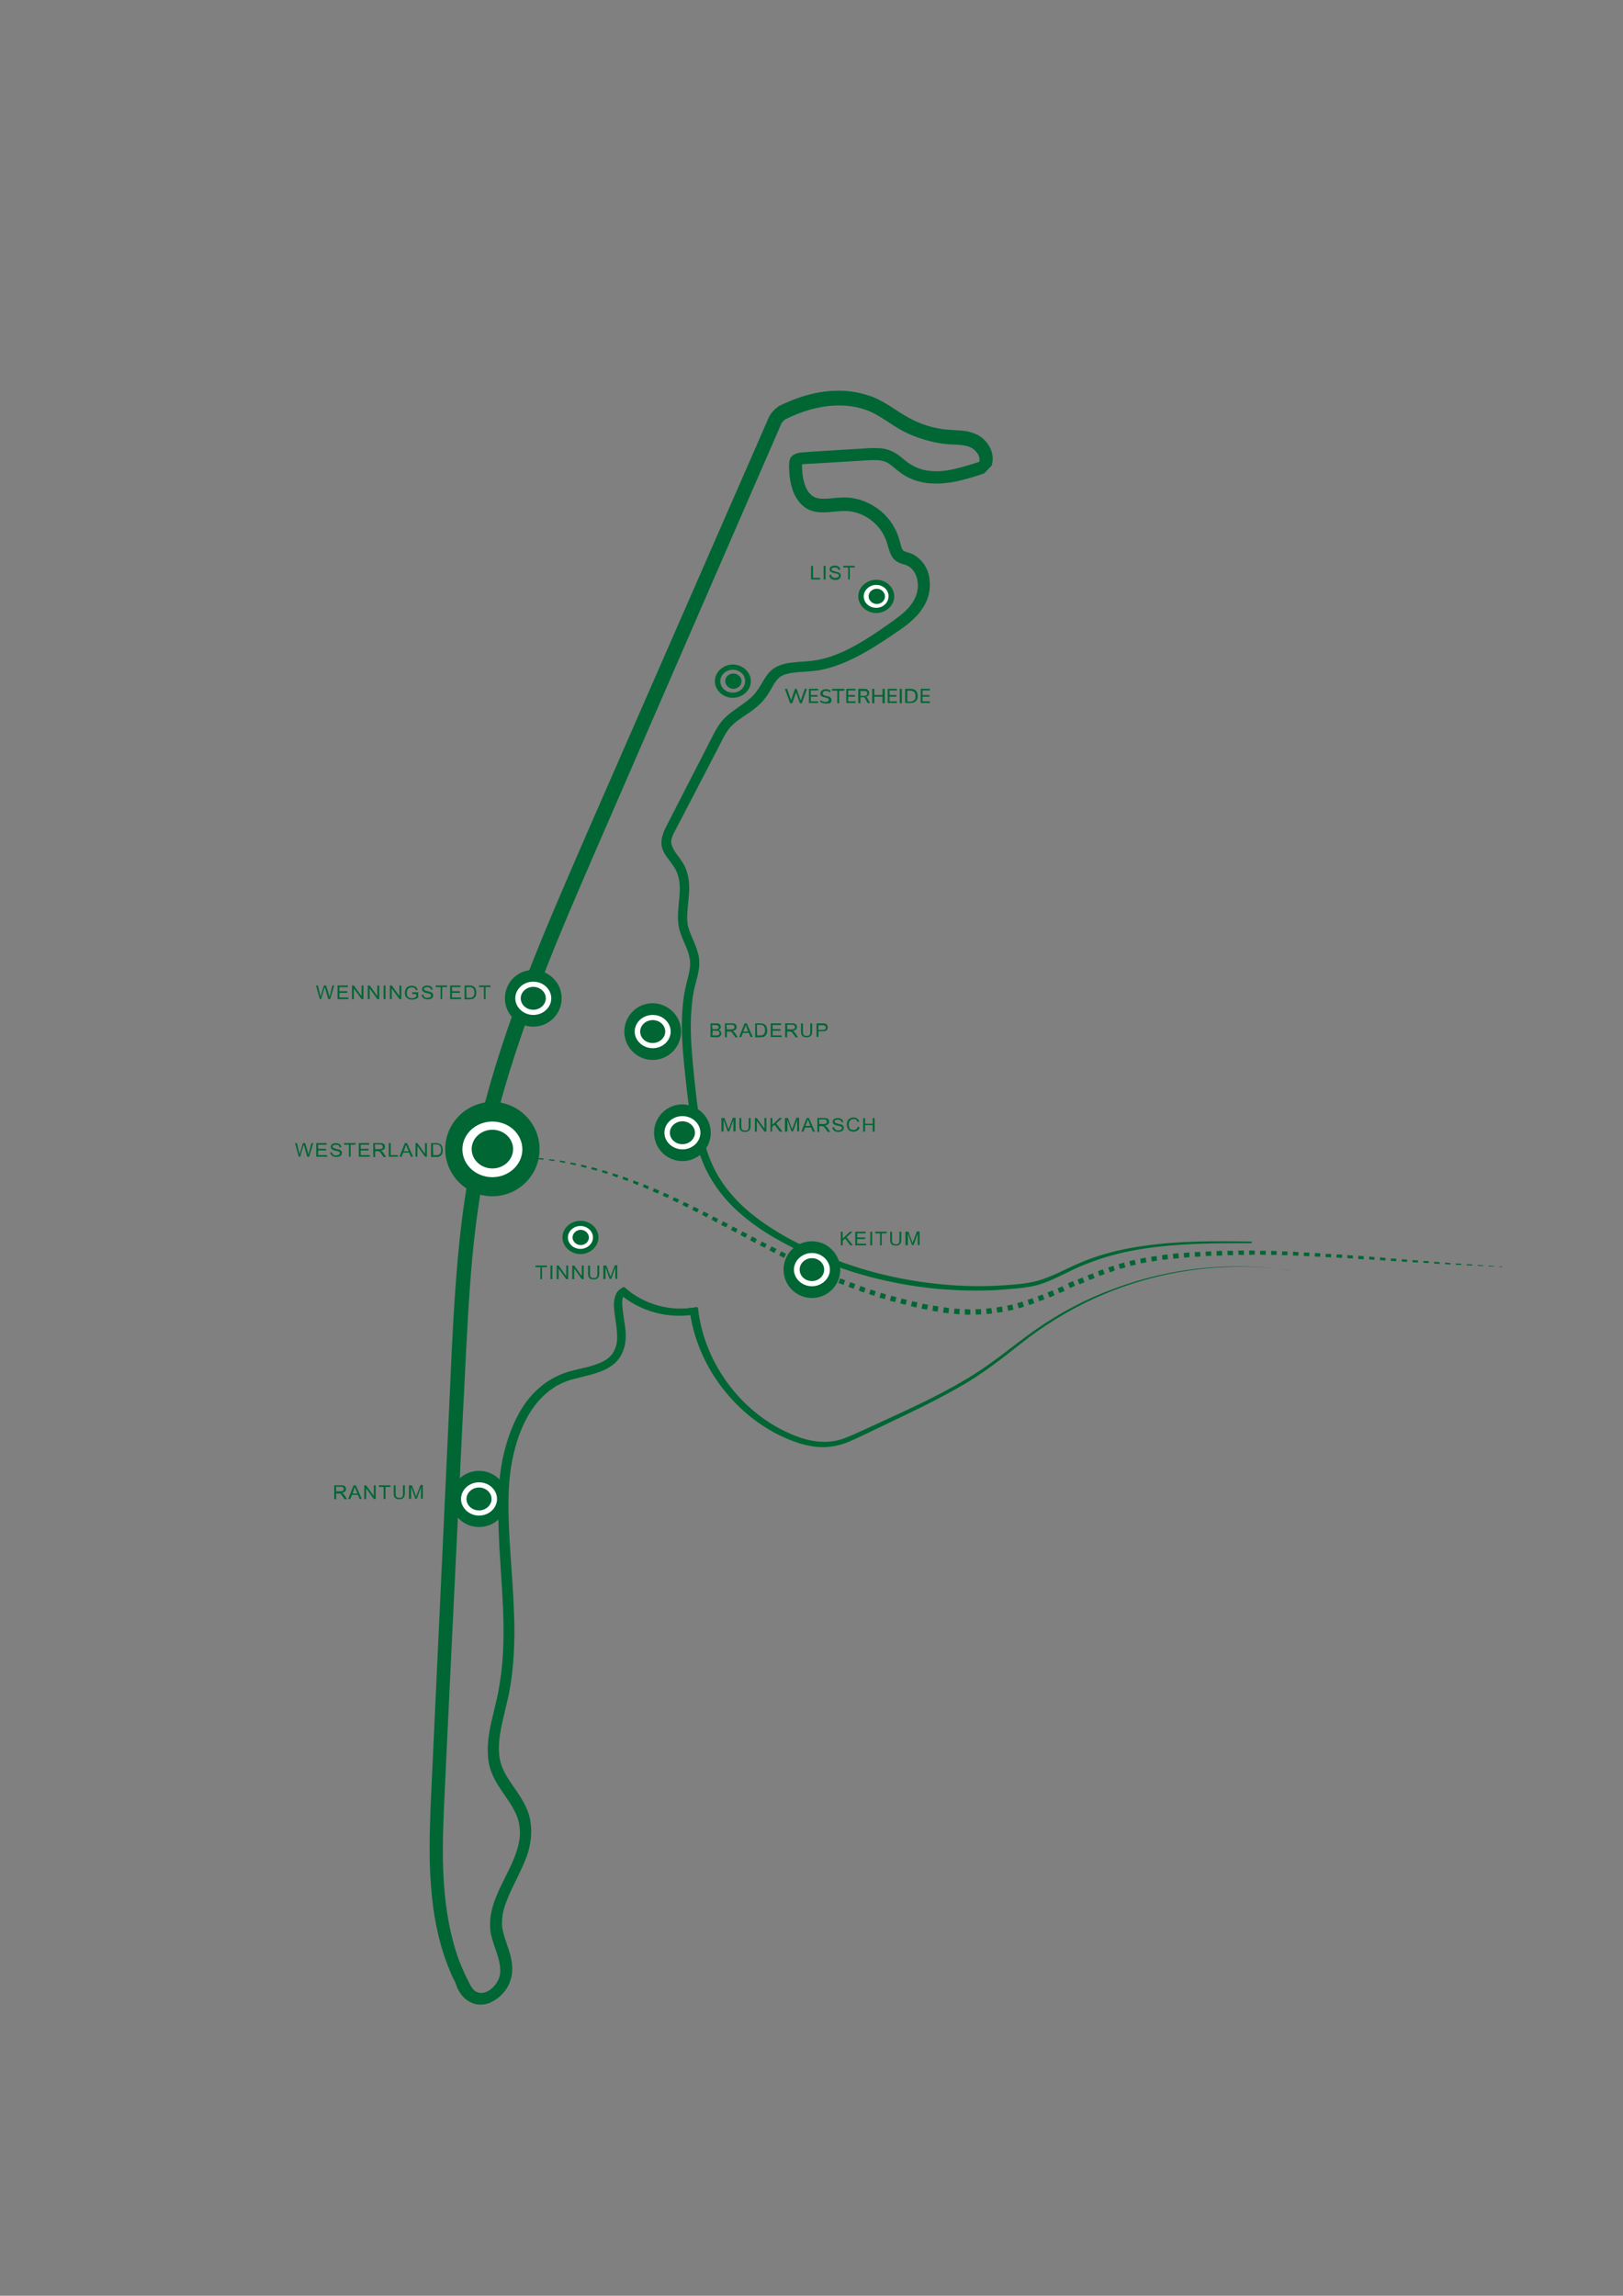 <svg xmlns="http://www.w3.org/2000/svg" xmlns:xlink="http://www.w3.org/1999/xlink" id="Ebene_1" x="0px" y="0px" viewBox="0 0 595.3 841.9" style="enable-background:new 0 0 595.3 841.9;" xml:space="preserve"><rect x="0" y="0" width="595.3" height="841.9" fill="#808080" stroke="none"/><style type="text/css">	.st0{fill:#006633;}	.st1{fill:#FFFFFF;}</style><path class="st0" d="M109.6,424.2l-1.4-5h0.7l0.8,3.3c0.1,0.3,0.2,0.7,0.2,1c0.1-0.5,0.2-0.8,0.2-0.9l1-3.4h0.8l0.8,2.5 c0.2,0.6,0.3,1.2,0.4,1.8c0.1-0.3,0.2-0.7,0.3-1.1l0.8-3.2h0.7l-1.5,5h-0.7l-1.1-3.8c-0.1-0.3-0.2-0.5-0.2-0.6 c-0.1,0.2-0.1,0.4-0.2,0.6l-1.1,3.8L109.6,424.2L109.6,424.2z"></path><path class="st0" d="M116,424.2v-5h3.8v0.6h-3.1v1.5h2.9v0.6h-2.9v1.7h3.3v0.6L116,424.2L116,424.2z"></path><path class="st0" d="M121.1,422.6h0.7c0,0.2,0.1,0.5,0.2,0.6c0.1,0.2,0.3,0.3,0.5,0.4s0.5,0.1,0.8,0.1s0.5,0,0.7-0.1 s0.4-0.2,0.5-0.3s0.2-0.3,0.2-0.4s-0.1-0.3-0.2-0.4s-0.3-0.2-0.5-0.3c-0.1,0-0.5-0.1-0.9-0.2s-0.8-0.2-1-0.3 c-0.2-0.1-0.4-0.3-0.6-0.5c-0.1-0.2-0.2-0.4-0.2-0.6s0.1-0.5,0.2-0.7s0.4-0.4,0.7-0.5s0.6-0.2,1-0.2s0.7,0.1,1,0.2s0.5,0.3,0.7,0.5 s0.2,0.5,0.3,0.8h-0.7c0-0.3-0.2-0.6-0.4-0.7s-0.5-0.2-0.9-0.2s-0.7,0.1-0.9,0.2s-0.3,0.3-0.3,0.5s0.1,0.3,0.2,0.4s0.5,0.2,1.1,0.4 s1,0.2,1.2,0.3c0.3,0.1,0.5,0.3,0.7,0.5s0.2,0.4,0.2,0.7s-0.1,0.5-0.2,0.8c-0.2,0.2-0.4,0.4-0.7,0.5s-0.7,0.2-1,0.2 c-0.5,0-0.9-0.1-1.2-0.2s-0.6-0.3-0.8-0.6S121.1,423,121.1,422.6z"></path><path class="st0" d="M128,424.2v-4.4h-1.8v-0.6h4.2v0.6h-1.8v4.4H128z"></path><path class="st0" d="M131.6,424.2v-5h3.8v0.6h-3.1v1.5h2.9v0.6h-2.9v1.7h3.3v0.6L131.6,424.2L131.6,424.2z"></path><path class="st0" d="M136.9,424.2v-5h2.4c0.5,0,0.8,0,1.1,0.1s0.4,0.2,0.6,0.5s0.2,0.5,0.2,0.8c0,0.4-0.1,0.7-0.4,0.9 s-0.6,0.4-1.1,0.5c0.2,0.1,0.3,0.2,0.4,0.2c0.2,0.2,0.4,0.4,0.6,0.7l0.9,1.4h-0.9l-0.7-1c-0.2-0.3-0.4-0.5-0.5-0.7s-0.2-0.3-0.4-0.3 c-0.1-0.1-0.2-0.1-0.3-0.1s-0.2,0-0.4,0h-0.8v2.2L136.9,424.2L136.9,424.2z M137.6,421.4h1.5c0.3,0,0.6,0,0.8-0.1s0.3-0.2,0.4-0.3 c0.1-0.1,0.1-0.3,0.1-0.5s-0.1-0.4-0.3-0.6c-0.2-0.1-0.5-0.2-0.9-0.2h-1.7L137.6,421.4L137.6,421.4z"></path><path class="st0" d="M142.6,424.2v-5h0.7v4.4h2.6v0.6H142.6z"></path><path class="st0" d="M146.5,424.2l2-5h0.8l2.2,5h-0.8l-0.6-1.5h-2.2l-0.6,1.5H146.5z M148.1,422.2h1.8l-0.6-1.4 c-0.2-0.4-0.3-0.8-0.4-1c-0.1,0.3-0.2,0.6-0.3,1L148.1,422.2z"></path><path class="st0" d="M152.4,424.2v-5h0.7l2.8,3.9v-3.9h0.7v5h-0.7l-2.8-3.9v3.9H152.4z"></path><path class="st0" d="M158.1,424.2v-5h1.8c0.4,0,0.7,0,0.9,0.1c0.3,0.1,0.6,0.2,0.8,0.4c0.3,0.2,0.5,0.5,0.6,0.9s0.2,0.7,0.2,1.2 c0,0.4-0.1,0.7-0.1,1s-0.2,0.5-0.4,0.7s-0.3,0.3-0.5,0.5c-0.2,0.1-0.4,0.2-0.6,0.2c-0.2,0.1-0.5,0.1-0.9,0.1h-1.8V424.2z  M158.9,423.6h1.1c0.4,0,0.6,0,0.8-0.1s0.4-0.1,0.5-0.3c0.2-0.2,0.3-0.4,0.4-0.6s0.1-0.6,0.1-1c0-0.5-0.1-0.9-0.3-1.2 c-0.2-0.3-0.4-0.5-0.7-0.6c-0.2-0.1-0.5-0.1-0.9-0.1h-1.1L158.9,423.6L158.9,423.6z"></path><path class="st0" d="M117.3,366.4l-1.4-5h0.7l0.8,3.3c0.1,0.3,0.2,0.7,0.2,1c0.1-0.5,0.2-0.8,0.2-0.9l1-3.4h0.8l0.8,2.5 c0.2,0.6,0.3,1.2,0.4,1.8c0.1-0.3,0.2-0.7,0.3-1.1l0.8-3.2h0.7l-1.5,5h-0.7l-1.1-3.8c-0.1-0.3-0.2-0.5-0.2-0.6 c-0.1,0.2-0.1,0.4-0.2,0.6l-1.1,3.8L117.3,366.4L117.3,366.4z"></path><path class="st0" d="M123.8,366.4v-5h3.8v0.6h-3.1v1.5h2.9v0.6h-2.9v1.7h3.3v0.6L123.8,366.4L123.8,366.4z"></path><path class="st0" d="M129.1,366.4v-5h0.7l2.8,3.9v-3.9h0.7v5h-0.7l-2.8-3.9v3.9H129.1z"></path><path class="st0" d="M134.9,366.4v-5h0.7l2.8,3.9v-3.9h0.7v5h-0.7l-2.8-3.9v3.9H134.9z"></path><path class="st0" d="M140.7,366.4v-5h0.7v5H140.7z"></path><path class="st0" d="M143,366.4v-5h0.7l2.8,3.9v-3.9h0.7v5h-0.7l-2.8-3.9v3.9H143z"></path><path class="st0" d="M151.2,364.5v-0.6h2.2v1.9c-0.4,0.3-0.7,0.5-1.1,0.6c-0.4,0.1-0.7,0.2-1.1,0.2c-0.5,0-1-0.1-1.4-0.3 c-0.4-0.2-0.8-0.5-1-0.9s-0.3-0.8-0.3-1.3s0.1-0.9,0.3-1.4c0.2-0.4,0.5-0.7,0.9-0.9s0.9-0.3,1.4-0.3c0.4,0,0.7,0.1,1,0.2 s0.6,0.3,0.7,0.5s0.3,0.5,0.4,0.8l-0.6,0.2c-0.1-0.3-0.2-0.5-0.3-0.6s-0.3-0.3-0.5-0.4s-0.5-0.1-0.7-0.1c-0.3,0-0.6,0-0.8,0.1 s-0.4,0.2-0.6,0.4c-0.1,0.1-0.3,0.3-0.3,0.5c-0.1,0.3-0.2,0.6-0.2,1c0,0.5,0.1,0.8,0.2,1.1s0.4,0.5,0.7,0.7c0.3,0.1,0.6,0.2,1,0.2 c0.3,0,0.6-0.1,0.9-0.2c0.3-0.1,0.5-0.2,0.7-0.4v-0.9L151.2,364.5L151.2,364.5z"></path><path class="st0" d="M154.6,364.8h0.7c0,0.2,0.1,0.5,0.2,0.6c0.1,0.2,0.3,0.3,0.5,0.4s0.5,0.1,0.8,0.1s0.5,0,0.7-0.1 s0.4-0.2,0.5-0.3s0.1-0.3,0.1-0.4s-0.1-0.3-0.1-0.4c-0.1-0.1-0.3-0.2-0.5-0.3c-0.1,0-0.5-0.1-0.9-0.2c-0.5-0.1-0.8-0.2-1-0.3 c-0.2-0.1-0.4-0.3-0.6-0.5c-0.1-0.2-0.2-0.4-0.2-0.6s0.1-0.5,0.2-0.7s0.4-0.4,0.7-0.5s0.6-0.2,1-0.2s0.7,0.1,1,0.2s0.5,0.3,0.7,0.5 s0.2,0.5,0.3,0.8H158c0-0.3-0.2-0.6-0.4-0.7s-0.5-0.2-0.9-0.2s-0.7,0.1-0.9,0.2s-0.3,0.3-0.3,0.5s0.1,0.3,0.2,0.4 c0.1,0.1,0.5,0.2,1.1,0.4c0.6,0.1,1,0.2,1.2,0.3c0.3,0.1,0.5,0.3,0.7,0.5c0.1,0.2,0.2,0.4,0.2,0.7s-0.1,0.5-0.2,0.8 c-0.2,0.2-0.4,0.4-0.7,0.5s-0.6,0.2-1,0.2c-0.5,0-0.9-0.1-1.2-0.2s-0.6-0.3-0.8-0.6C154.8,365.5,154.7,365.2,154.6,364.8z"></path><path class="st0" d="M161.6,366.4V362h-1.8v-0.6h4.2v0.6h-1.8v4.4H161.6z"></path><path class="st0" d="M165.1,366.4v-5h3.8v0.6h-3.1v1.5h2.9v0.6h-2.9v1.7h3.3v0.6L165.1,366.4L165.1,366.4z"></path><path class="st0" d="M170.4,366.4v-5h1.8c0.4,0,0.7,0,0.9,0.1c0.3,0.1,0.6,0.2,0.8,0.4c0.3,0.2,0.5,0.5,0.6,0.9s0.2,0.7,0.2,1.2 c0,0.4-0.1,0.7-0.1,1s-0.2,0.5-0.4,0.7s-0.3,0.3-0.5,0.5c-0.2,0.1-0.4,0.2-0.6,0.2s-0.5,0.1-0.9,0.1h-1.8V366.4z M171.1,365.9h1.1 c0.4,0,0.6,0,0.8-0.1s0.4-0.1,0.5-0.3c0.2-0.2,0.3-0.4,0.4-0.6c0.1-0.3,0.1-0.6,0.1-1c0-0.5-0.1-0.9-0.3-1.2 c-0.2-0.3-0.4-0.5-0.7-0.6c-0.2-0.1-0.5-0.1-0.9-0.1H171L171.1,365.9L171.1,365.9z"></path><path class="st0" d="M177.5,366.4V362h-1.8v-0.6h4.2v0.6h-1.8v4.4H177.5z"></path><path class="st0" d="M260.6,380.3v-5h2c0.4,0,0.7,0,1,0.1s0.4,0.3,0.6,0.5c0.1,0.2,0.2,0.4,0.2,0.7c0,0.2-0.1,0.4-0.2,0.6 s-0.3,0.3-0.6,0.5c0.3,0.1,0.6,0.2,0.7,0.5s0.3,0.5,0.3,0.8c0,0.2,0,0.5-0.2,0.6c-0.1,0.2-0.2,0.4-0.4,0.5c-0.1,0.1-0.4,0.2-0.6,0.2 c-0.2,0.1-0.5,0.1-0.9,0.1L260.6,380.3L260.6,380.3z M261.3,377.4h1.1c0.3,0,0.5,0,0.7-0.1c0.2,0,0.3-0.1,0.4-0.2s0.1-0.3,0.1-0.4 c0-0.2,0-0.3-0.1-0.4s-0.2-0.2-0.4-0.3c-0.2,0-0.4-0.1-0.8-0.1h-1.1L261.3,377.4L261.3,377.4z M261.3,379.7h1.3c0.2,0,0.4,0,0.5,0 c0.2,0,0.3-0.1,0.4-0.1c0.1-0.1,0.2-0.2,0.3-0.3c0.1-0.1,0.1-0.3,0.1-0.4c0-0.2,0-0.4-0.1-0.5s-0.2-0.2-0.4-0.3 c-0.2-0.1-0.4-0.1-0.8-0.1h-1.2L261.3,379.7L261.3,379.7z"></path><path class="st0" d="M265.9,380.3v-5h2.4c0.5,0,0.8,0,1.1,0.1s0.4,0.2,0.6,0.5s0.2,0.5,0.2,0.8c0,0.4-0.1,0.7-0.4,0.9 s-0.6,0.4-1.1,0.5c0.2,0.1,0.3,0.2,0.4,0.2c0.2,0.2,0.4,0.4,0.6,0.7l0.9,1.4h-0.9l-0.7-1c-0.2-0.3-0.4-0.5-0.5-0.7s-0.2-0.3-0.4-0.3 s-0.2-0.1-0.3-0.1c-0.1,0-0.2,0-0.4,0h-0.8v2.2L265.9,380.3L265.9,380.3z M266.6,377.5h1.5c0.3,0,0.6,0,0.8-0.1s0.3-0.2,0.4-0.3 c0.1-0.1,0.1-0.3,0.1-0.5s-0.1-0.4-0.3-0.6s-0.5-0.2-0.9-0.2h-1.7L266.6,377.5L266.6,377.5z"></path><path class="st0" d="M271.1,380.3l2-5h0.8l2.2,5h-0.8l-0.6-1.5h-2.2l-0.6,1.5H271.1z M272.6,378.3h1.8l-0.5-1.4 c-0.2-0.4-0.3-0.8-0.4-1c-0.1,0.3-0.2,0.6-0.3,1L272.6,378.3z"></path><path class="st0" d="M277,380.3v-5h1.8c0.4,0,0.7,0,1,0.1s0.6,0.2,0.8,0.4c0.3,0.2,0.5,0.5,0.6,0.9s0.2,0.7,0.2,1.2 c0,0.4,0,0.7-0.1,1s-0.2,0.5-0.4,0.7s-0.3,0.3-0.5,0.5c-0.2,0.1-0.4,0.2-0.6,0.2s-0.5,0.1-0.9,0.1H277V380.3z M277.7,379.7h1.1 c0.4,0,0.6,0,0.8-0.1c0.2-0.1,0.4-0.1,0.5-0.3c0.2-0.2,0.3-0.4,0.4-0.6c0.1-0.3,0.1-0.6,0.1-1c0-0.5-0.1-0.9-0.3-1.2 s-0.4-0.5-0.7-0.6c-0.2-0.1-0.5-0.1-0.9-0.1h-1.1L277.7,379.7L277.7,379.7z"></path><path class="st0" d="M282.7,380.3v-5h3.8v0.6h-3.1v1.5h2.9v0.6h-2.9v1.7h3.3v0.6L282.7,380.3L282.7,380.3z"></path><path class="st0" d="M288,380.3v-5h2.4c0.5,0,0.8,0,1.1,0.1s0.4,0.2,0.6,0.5s0.2,0.5,0.2,0.8c0,0.4-0.1,0.7-0.4,0.9 s-0.6,0.4-1.1,0.5c0.2,0.1,0.3,0.2,0.4,0.2c0.2,0.2,0.4,0.4,0.6,0.7l0.9,1.4h-0.9l-0.7-1c-0.2-0.3-0.4-0.5-0.5-0.7s-0.2-0.3-0.4-0.3 s-0.2-0.1-0.3-0.1c-0.1,0-0.2,0-0.4,0h-0.8v2.2L288,380.3L288,380.3z M288.8,377.5h1.5c0.3,0,0.6,0,0.8-0.1s0.3-0.2,0.4-0.3 c0.1-0.1,0.1-0.3,0.1-0.5s-0.1-0.4-0.3-0.6s-0.5-0.2-0.9-0.2h-1.7L288.8,377.5L288.8,377.5z"></path><path class="st0" d="M297.2,375.3h0.7v2.9c0,0.5-0.1,0.9-0.2,1.2s-0.3,0.5-0.6,0.7c-0.3,0.2-0.7,0.3-1.2,0.3s-0.9-0.1-1.2-0.2 c-0.3-0.2-0.5-0.4-0.7-0.7c-0.1-0.3-0.2-0.7-0.2-1.3v-2.9h0.7v2.9c0,0.4,0,0.8,0.1,1s0.2,0.4,0.4,0.5c0.2,0.1,0.5,0.2,0.8,0.2 c0.5,0,0.9-0.1,1.1-0.3c0.2-0.2,0.3-0.6,0.3-1.3L297.2,375.3L297.2,375.3z"></path><path class="st0" d="M299.5,380.3v-5h2c0.4,0,0.6,0,0.8,0c0.3,0,0.5,0.1,0.7,0.2s0.3,0.3,0.4,0.5s0.2,0.4,0.2,0.7 c0,0.4-0.1,0.8-0.4,1.1c-0.3,0.3-0.8,0.4-1.6,0.4h-1.4v2L299.5,380.3L299.5,380.3z M300.2,377.7h1.4c0.5,0,0.8-0.1,1-0.2 s0.3-0.4,0.3-0.7c0-0.2-0.1-0.4-0.2-0.5s-0.3-0.2-0.4-0.3c-0.1,0-0.3,0-0.7,0h-1.4L300.2,377.7L300.2,377.7z"></path><path class="st0" d="M264.6,415v-5h1.1l1.3,3.5c0.1,0.3,0.2,0.6,0.2,0.7c0.1-0.2,0.1-0.5,0.3-0.8l1.3-3.5h1v5H269v-4.2l-1.5,4.2 h-0.6l-1.5-4.3v4.3L264.6,415L264.6,415z"></path><path class="st0" d="M274.6,410h0.7v2.9c0,0.5-0.1,0.9-0.2,1.2c-0.1,0.3-0.3,0.5-0.6,0.7c-0.3,0.2-0.7,0.3-1.2,0.3s-0.9-0.1-1.2-0.2 c-0.3-0.2-0.5-0.4-0.7-0.7c-0.1-0.3-0.2-0.7-0.2-1.3V410h0.7v2.9c0,0.4,0,0.8,0.1,1s0.2,0.4,0.4,0.5c0.2,0.1,0.5,0.2,0.8,0.2 c0.5,0,0.9-0.1,1.1-0.3c0.2-0.2,0.3-0.6,0.3-1.3L274.6,410L274.6,410z"></path><path class="st0" d="M276.9,415v-5h0.7l2.8,3.9V410h0.7v5h-0.7l-2.8-3.9v3.9H276.9z"></path><path class="st0" d="M282.6,415v-5h0.7v2.5l2.6-2.5h1l-2.2,2l2.3,3h-1l-1.9-2.5l-0.9,0.8v1.7H282.6L282.6,415z"></path><path class="st0" d="M287.9,415v-5h1.1l1.3,3.5c0.1,0.3,0.2,0.6,0.2,0.7c0.1-0.2,0.1-0.5,0.3-0.8l1.3-3.5h1v5h-0.7v-4.2l-1.5,4.2 h-0.6l-1.5-4.3v4.3L287.9,415L287.9,415z"></path><path class="st0" d="M293.9,415l2-5h0.8l2.2,5h-0.8l-0.6-1.5h-2.2l-0.6,1.5H293.9z M295.4,412.9h1.8l-0.5-1.4 c-0.2-0.4-0.3-0.8-0.4-1c-0.1,0.3-0.2,0.6-0.3,1L295.4,412.9z"></path><path class="st0" d="M299.8,415v-5h2.4c0.5,0,0.8,0,1.1,0.1s0.4,0.2,0.6,0.5s0.2,0.5,0.2,0.8c0,0.4-0.1,0.7-0.4,0.9 s-0.6,0.4-1.1,0.5c0.2,0.1,0.3,0.2,0.4,0.2c0.2,0.2,0.4,0.4,0.6,0.7l0.9,1.4h-0.9l-0.7-1c-0.2-0.3-0.4-0.5-0.5-0.7s-0.2-0.3-0.4-0.3 s-0.2-0.1-0.3-0.1c-0.1,0-0.2,0-0.4,0h-0.8v2.2L299.8,415L299.8,415z M300.5,412.2h1.5c0.3,0,0.6,0,0.8-0.1s0.3-0.2,0.4-0.3 c0.1-0.1,0.1-0.3,0.1-0.5s-0.1-0.4-0.3-0.6s-0.5-0.2-0.9-0.2h-1.7L300.5,412.2L300.5,412.2z"></path><path class="st0" d="M305.3,413.4h0.7c0,0.2,0.1,0.5,0.2,0.6c0.1,0.2,0.3,0.3,0.5,0.4s0.5,0.1,0.8,0.1s0.5,0,0.7-0.1 s0.4-0.2,0.5-0.3s0.1-0.3,0.1-0.4s0-0.3-0.1-0.4s-0.3-0.2-0.5-0.3c-0.1,0-0.5-0.1-1-0.2s-0.8-0.2-1-0.3c-0.2-0.1-0.4-0.3-0.6-0.5 s-0.2-0.4-0.2-0.6s0.1-0.5,0.2-0.7s0.4-0.4,0.7-0.5s0.6-0.2,1-0.2s0.7,0.1,1,0.2s0.5,0.3,0.7,0.5s0.2,0.5,0.3,0.8h-0.7 c0-0.3-0.2-0.6-0.4-0.7s-0.5-0.2-0.9-0.2s-0.7,0.1-0.9,0.2c-0.2,0.1-0.3,0.3-0.3,0.5s0.1,0.3,0.2,0.4s0.5,0.2,1.1,0.4s1,0.2,1.2,0.3 c0.3,0.1,0.5,0.3,0.7,0.5c0.1,0.2,0.2,0.4,0.2,0.7s-0.1,0.5-0.2,0.8c-0.2,0.2-0.4,0.4-0.7,0.5c-0.3,0.1-0.6,0.2-1,0.2 c-0.5,0-0.9-0.1-1.2-0.2s-0.6-0.3-0.8-0.6C305.4,414,305.3,413.7,305.3,413.4z"></path><path class="st0" d="M314.6,413.2l0.7,0.2c-0.1,0.5-0.4,1-0.8,1.2s-0.9,0.4-1.4,0.4c-0.6,0-1-0.1-1.4-0.3s-0.6-0.5-0.8-1 c-0.2-0.4-0.3-0.9-0.3-1.3c0-0.5,0.1-1,0.3-1.4c0.2-0.4,0.5-0.7,0.9-0.9c0.4-0.2,0.8-0.3,1.3-0.3s1,0.1,1.3,0.4 c0.4,0.3,0.6,0.6,0.8,1.1l-0.7,0.1c-0.1-0.4-0.3-0.6-0.5-0.8s-0.5-0.2-0.9-0.2s-0.8,0.1-1,0.3s-0.5,0.4-0.6,0.7s-0.2,0.6-0.2,1 s0.1,0.8,0.2,1.1s0.3,0.6,0.6,0.7s0.6,0.2,0.9,0.2c0.4,0,0.7-0.1,1-0.3S314.5,413.6,314.6,413.2z"></path><path class="st0" d="M316.6,415v-5h0.7v2.1h2.8V410h0.7v5h-0.7v-2.4h-2.8v2.4H316.6z"></path><path class="st0" d="M308.4,456.7v-5h0.7v2.5l2.6-2.5h1l-2.2,2l2.3,3h-0.9l-1.9-2.5l-0.9,0.8v1.7H308.4L308.4,456.7z"></path><path class="st0" d="M313.7,456.7v-5h3.8v0.6h-3.1v1.5h2.9v0.6h-2.9v1.7h3.3v0.6L313.7,456.7L313.7,456.7z"></path><path class="st0" d="M319.2,456.7v-5h0.7v5H319.2z"></path><path class="st0" d="M322.8,456.7v-4.4H321v-0.6h4.2v0.6h-1.8v4.4H322.8z"></path><path class="st0" d="M329.9,451.7h0.7v2.9c0,0.5-0.1,0.9-0.2,1.2s-0.3,0.5-0.6,0.7s-0.7,0.3-1.2,0.3s-0.9-0.1-1.2-0.2 s-0.5-0.4-0.7-0.7c-0.1-0.3-0.2-0.7-0.2-1.3v-2.9h0.7v2.9c0,0.4,0,0.8,0.1,1s0.2,0.4,0.4,0.5c0.2,0.1,0.5,0.2,0.8,0.2 c0.5,0,0.9-0.1,1.1-0.3c0.2-0.2,0.3-0.6,0.3-1.3L329.9,451.7L329.9,451.7z"></path><path class="st0" d="M332.1,456.7v-5h1.1l1.3,3.5c0.1,0.3,0.2,0.6,0.2,0.7c0.1-0.2,0.1-0.5,0.3-0.8l1.3-3.5h1v5h-0.7v-4.2l-1.5,4.2 h-0.6l-1.5-4.3v4.3L332.1,456.7L332.1,456.7z"></path><path class="st0" d="M198.2,469.1v-4.4h-1.8v-0.6h4.2v0.6h-1.8v4.4H198.2z"></path><path class="st0" d="M201.9,469.1v-5h0.7v5H201.9z"></path><path class="st0" d="M204.2,469.1v-5h0.7l2.8,3.9v-3.9h0.7v5h-0.7l-2.8-3.9v3.9H204.2z"></path><path class="st0" d="M209.9,469.1v-5h0.7l2.8,3.9v-3.9h0.7v5h-0.7l-2.8-3.9v3.9H209.9z"></path><path class="st0" d="M219.1,464.1h0.7v2.9c0,0.5-0.1,0.9-0.2,1.2c-0.1,0.3-0.3,0.5-0.6,0.7s-0.7,0.3-1.2,0.3s-0.9-0.1-1.2-0.2 c-0.3-0.2-0.5-0.4-0.7-0.7c-0.1-0.3-0.2-0.7-0.2-1.3v-2.9h0.7v2.9c0,0.4,0,0.8,0.1,1s0.2,0.4,0.4,0.5s0.5,0.2,0.8,0.2 c0.5,0,0.9-0.1,1.1-0.3s0.3-0.6,0.3-1.3L219.1,464.1L219.1,464.1z"></path><path class="st0" d="M221.3,469.1v-5h1.1l1.3,3.5c0.1,0.3,0.2,0.6,0.2,0.7c0.1-0.2,0.1-0.5,0.3-0.8l1.3-3.5h0.9v5h-0.7v-4.2 l-1.5,4.2h-0.6l-1.5-4.3v4.3L221.3,469.1L221.3,469.1z"></path><path class="st0" d="M122.6,549.7v-5h2.4c0.5,0,0.8,0,1.1,0.1s0.4,0.2,0.6,0.5c0.2,0.2,0.2,0.5,0.2,0.8c0,0.4-0.1,0.7-0.4,0.9 c-0.2,0.2-0.6,0.4-1.1,0.5c0.2,0.1,0.3,0.2,0.4,0.2c0.2,0.2,0.4,0.4,0.6,0.7l0.9,1.4h-0.9l-0.7-1c-0.2-0.3-0.4-0.5-0.5-0.7 s-0.2-0.3-0.4-0.3c-0.1-0.1-0.2-0.1-0.3-0.1c-0.1,0-0.2,0-0.4,0h-0.8v2.2L122.6,549.7L122.6,549.7z M123.3,546.9h1.5 c0.3,0,0.6,0,0.8-0.1s0.3-0.2,0.4-0.3s0.1-0.3,0.1-0.5s-0.1-0.4-0.3-0.6s-0.5-0.2-0.9-0.2h-1.7C123.3,545.3,123.3,546.9,123.3,546.9 z"></path><path class="st0" d="M127.7,549.7l2-5h0.8l2.2,5h-0.8l-0.6-1.5h-2.2l-0.6,1.5H127.7z M129.3,547.7h1.8l-0.6-1.4 c-0.2-0.4-0.3-0.8-0.4-1c-0.1,0.3-0.2,0.6-0.3,1L129.3,547.7z"></path><path class="st0" d="M133.6,549.7v-5h0.7l2.8,3.9v-3.9h0.7v5h-0.7l-2.8-3.9v3.9H133.6z"></path><path class="st0" d="M140.7,549.7v-4.4H139v-0.6h4.2v0.6h-1.8v4.4H140.7z"></path><path class="st0" d="M147.8,544.7h0.7v2.9c0,0.5-0.1,0.9-0.2,1.2s-0.3,0.5-0.6,0.7s-0.7,0.3-1.2,0.3s-0.9-0.1-1.2-0.2 c-0.3-0.2-0.5-0.4-0.7-0.7c-0.1-0.3-0.2-0.7-0.2-1.3v-2.9h0.7v2.9c0,0.4,0,0.8,0.1,1s0.2,0.4,0.4,0.5s0.5,0.2,0.8,0.2 c0.5,0,0.9-0.1,1.1-0.3c0.2-0.2,0.3-0.7,0.3-1.3L147.8,544.7L147.8,544.7z"></path><path class="st0" d="M150,549.7v-5h1.1l1.3,3.5c0.1,0.3,0.2,0.6,0.2,0.7c0.1-0.2,0.1-0.5,0.3-0.8l1.3-3.5h0.9v5h-0.7v-4.2l-1.5,4.2 h-0.6l-1.5-4.3v4.3L150,549.7L150,549.7z"></path><path class="st0" d="M297.5,212.5v-5h0.7v4.4h2.6v0.6H297.5z"></path><path class="st0" d="M302.1,212.5v-5h0.7v5H302.1z"></path><path class="st0" d="M304.2,210.9l0.7-0.1c0,0.2,0.1,0.5,0.2,0.6c0.1,0.2,0.3,0.3,0.5,0.4s0.5,0.1,0.8,0.1s0.5,0,0.7-0.1 s0.4-0.2,0.5-0.3s0.1-0.3,0.1-0.4c0-0.2,0-0.3-0.1-0.4c-0.1-0.1-0.3-0.2-0.5-0.3c-0.1-0.1-0.5-0.1-1-0.2c-0.5-0.1-0.8-0.2-1-0.3 s-0.4-0.3-0.6-0.5s-0.2-0.4-0.2-0.6c0-0.2,0.1-0.5,0.2-0.7s0.4-0.4,0.7-0.5s0.6-0.2,1-0.2s0.7,0.1,1,0.2c0.3,0.1,0.5,0.3,0.7,0.5 s0.2,0.5,0.3,0.8l-0.7,0.1c0-0.3-0.2-0.6-0.4-0.7s-0.5-0.2-0.9-0.2s-0.7,0.1-0.9,0.2c-0.2,0.1-0.3,0.3-0.3,0.5s0.1,0.3,0.2,0.4 c0.1,0.1,0.5,0.2,1.1,0.4s1,0.2,1.2,0.3c0.3,0.1,0.5,0.3,0.7,0.5c0.1,0.2,0.2,0.4,0.2,0.7s-0.1,0.5-0.2,0.8 c-0.2,0.2-0.4,0.4-0.7,0.6c-0.3,0.1-0.6,0.2-1,0.2c-0.5,0-0.9-0.1-1.2-0.2s-0.6-0.3-0.8-0.6C304.3,211.6,304.2,211.3,304.2,210.9z"></path><path class="st0" d="M311.1,212.5v-4.4h-1.8v-0.6h4.2v0.6h-1.8v4.4H311.1z"></path><g>	<path class="st0" d="M472.1,465.7c-21.4-2.9-43.4-0.3-63.4,7.4c-10,3.8-19.5,9-28.2,15.1c-4.4,3.1-8.5,6.5-12.8,9.8  s-8.8,6.5-13.5,9.3c-9.4,5.6-19.2,10.2-29,14.9l-7.3,3.5c-2.4,1.1-4.9,2.4-7.5,3.4c-2.7,1-5.7,1.6-8.6,1.6c-3,0-5.8-0.6-8.6-1.4  c-10.8-3.5-20.2-10.3-27.3-19.1c-7.1-8.7-11.8-19.5-13.1-30.8l3.2,2.4c-10.3,2.2-21.4-0.7-29.3-7.8l3.1,0.5c-0.5,0.4-1,0.6-1.2,1.1  c-0.1,0.1-0.1,0.2-0.2,0.4c0,0.2-0.1,0.3-0.1,0.5c0,0.4-0.1,0.8-0.1,1.2c0,1.8,0.4,4.1,0.7,6.4c0.4,2.4,0.8,4.9,0.5,7.7  c-0.2,2.8-1.6,6.1-3.9,8.1c-2.3,2.1-4.9,3-7.3,3.8c-2.4,0.7-4.7,1.2-6.9,1.8c-1.1,0.3-2.1,0.5-3.1,0.9s-1.9,0.7-2.8,1.2l-1.4,0.7  c-0.4,0.2-0.9,0.6-1.3,0.9c-0.4,0.3-0.9,0.6-1.3,0.9l-1.2,1c-6.3,5.5-10,14-11.9,22.5c-1,4.3-1.5,8.8-1.7,13.2  c-0.2,4.5-0.1,9.1,0.1,13.7c0.4,9.2,1.3,18.5,1.7,27.9c0.2,4.7,0.4,9.5,0.2,14.2c-0.1,4.8-0.5,9.6-1.2,14.4  c-0.4,2.4-0.8,4.8-1.4,7.1l-1.6,6.8c-1,4.4-1.7,8.7-1.3,12.6c0.2,2,0.7,3.8,1.5,5.5c0.8,1.8,1.9,3.5,3.2,5.4s2.7,3.8,4,6.1  s2.5,5,2.8,7.9c0.5,2.9,0.2,5.8-0.3,8.4c-0.5,2.7-1.5,5.1-2.5,7.4c-2,4.5-4.3,8.6-5.8,12.5c-0.8,2-1.4,3.9-1.7,5.8  c-0.2,1.9-0.3,3.6,0.1,5.4c0.4,1.8,1.1,3.9,1.9,6.2c0.8,2.3,1.6,5,1.6,8.1c0,0.7-0.1,1.9-0.3,2.7c-0.2,0.9-0.5,1.7-0.8,2.5  c-0.7,1.6-1.6,2.9-2.8,4.1c-1.2,1.2-2.6,2.2-4.4,3c-1.8,0.7-4.3,1-6.5,0c-1.1-0.4-2-1.1-2.9-1.9c-0.8-0.8-1.3-1.5-1.7-2.2  s-0.7-1.2-0.9-1.8L167,727c-1.2-2.2-2.1-4.5-3-6.8c-3.5-9.2-5.2-18.9-5.9-28.5c-0.8-9.6-0.5-19.1-0.2-28.4l1.3-28l2.6-55.8  l2.6-55.8c0.9-18.6,1.5-37.2,3-56c0.7-9.4,1.7-18.8,3.1-28.1c1.4-9.4,3.3-18.7,5.5-27.9c4.5-18.4,10.5-36.3,17.3-53.8  s14.3-34.6,21.7-51.7l22.4-51.2l44.8-102.4l0.8-1.2l1.3-1.4l1.4-1.1c6.4-3.1,13.5-5.5,21.1-5.6c3.8-0.1,7.6,0.4,11.3,1.6  c3.9,1.1,7.2,3.3,10,5.1c2.9,1.9,5.3,3.4,8,4.6c2.7,1.2,5.6,2.1,8.6,2.6c1.5,0.3,3,0.4,4.5,0.5s3.4,0.1,5.6,0.5  c1.1,0.2,2.2,0.6,3.4,1.1c1.3,0.6,2.4,1.5,3.3,2.5s1.7,2.2,2.2,3.8c0.5,1.5,0.6,3.4,0,5.2l-2.7,2.8c-3.2,1.1-6.5,2.1-10,2.9  c-3.5,0.7-7.3,1.1-11.3,0.6c-2-0.3-4-0.8-5.9-1.7c-1.9-0.8-3.7-2.1-5-3.2c-1.3-1.1-2.4-2-3.3-2.5s-1.8-0.7-3-0.9  c-1.2-0.1-2.7-0.1-4.3,0l-4.9,0.3l-9.8,0.6l-4.9,0.3l-2.5,0.1c-0.8,0.1-1.7,0.1-2.1,0.2c-0.5,0.1-0.6,0.2-0.2,0  c0.1-0.1,0.3-0.3,0.4-0.4c0.1-0.1,0-0.2,0-0.1c0,0.2-0.1,0.9,0,1.6c0,0.7,0.1,1.4,0.1,2.1c0.3,2.8,1.1,5.5,2.4,7.1s2.6,2.3,5.2,2.3  c2.6,0.1,6.1-0.8,10.4-0.3c4.1,0.6,7.9,2.4,11,5c3,2.6,5.4,6.2,6.5,10.1c0.5,1.7,0.8,3.1,1.2,3.8c0.2,0.3,0.3,0.4,0.4,0.5  c0,0.1,0.5,0.2,1.3,0.5c0.4,0.1,0.9,0.3,1.5,0.5s1.2,0.6,1.7,0.9c1.1,0.7,2,1.7,2.8,2.7c1.5,2.1,2.2,4.3,2.3,6.6  c0.2,2.2-0.1,4.4-0.9,6.6c-0.8,2.1-2,3.8-3.2,5.3c-2.6,3-5.6,5.1-8.3,6.9c-2.7,1.9-5.5,3.7-8.4,5.5c-5.8,3.5-12.1,6.8-19.3,8.2  c-1.8,0.3-3.6,0.5-5.3,0.6c-1.7,0.1-3.3,0.2-4.7,0.4c-1.4,0.2-2.7,0.5-3.7,0.9c-1,0.5-1.7,1-2.5,2.1c-0.8,1-1.5,2.4-2.4,3.9  s-2.2,3.3-3.6,4.6c-2.8,2.7-5.8,4.3-8.2,6.1c-1.2,0.9-2.1,1.8-3,2.8c-0.8,1-1.6,2.3-2.3,3.7l-4.5,8.7l-9.1,17.5l-4.5,8.6  c-0.6,1.3-1,2.4-0.9,3.3c0,0.8,0.4,1.8,1.1,3c0.7,1.2,1.8,2.4,2.8,4c1.1,1.5,1.9,3.6,2.3,5.6c0.8,4,0.2,7.5-0.1,10.7  s-0.5,6.1,0.4,8.6c0.8,2.7,2.6,5.6,3.5,9.5c0.4,2,0.4,4.1,0,5.9c-0.3,1.8-0.8,3.5-1.2,5c-0.8,3-1.2,6.1-1.4,9.3  c-0.5,6.3-0.1,12.7,0.5,19.2s1.3,13,2.2,19.4c1,6.4,2.5,12.6,5.1,18.3c2.6,5.7,6.5,10.7,11.1,15s10,7.9,15.6,11.1  c5.6,3.1,11.5,5.9,17.6,8.2c12.1,4.7,24.8,7.7,37.8,9.1c6.5,0.7,13,1,19.5,0.8c3.3-0.1,6.5-0.3,9.8-0.6c3.2-0.3,6.4-0.8,9.4-1.8  s6-2.4,8.9-3.8c3-1.4,6-2.8,9.1-3.9c6.2-2.2,12.7-3.7,19.3-4.6c13.1-1.9,26.3-1.8,39.4-1.6c0.1,0,0.3,0.1,0.3,0.3s-0.1,0.3-0.3,0.3  c-13.1,0-26.3,0-39.3,2c-6.5,1-12.9,2.5-19,4.8c-3.1,1.1-6.1,2.4-9,3.9c-3,1.4-5.9,2.9-9,4s-6.4,1.6-9.7,1.9  c-3.3,0.3-6.6,0.6-9.9,0.7c-6.6,0.2-13.2,0-19.7-0.6c-13.1-1.3-26-4.2-38.4-8.9c-6.2-2.3-12.2-5-18-8.2  c-5.8-3.1-11.3-6.8-16.2-11.2c-4.9-4.4-9-9.7-11.9-15.7c-2.8-6-4.4-12.5-5.5-18.9c-1.1-6.5-1.7-13-2.4-19.6  c-0.6-6.5-1.1-13.1-0.6-19.7c0.2-3.3,0.7-6.6,1.5-9.8c0.8-3.2,1.8-6.4,1.1-9.5c-0.6-3.1-2.4-6-3.4-9.2c-1.1-3.2-0.9-6.6-0.6-9.9  c0.3-3.3,0.8-6.5,0.1-9.7c-0.3-1.6-0.9-3-1.8-4.4c-0.9-1.4-1.9-2.6-2.9-4c-0.9-1.4-1.7-3-1.7-4.8s0.6-3.4,1.2-4.9l4.5-8.8l9-17.5  l4.5-8.8c0.8-1.5,1.6-2.9,2.6-4.2c1-1.3,2.3-2.5,3.6-3.5c2.6-2,5.5-3.7,7.8-5.9c2.4-2.2,3.6-5.3,5.6-8c1-1.4,2.3-2.5,3.9-3.2  c1.5-0.7,3.2-1.1,4.9-1.3c3.3-0.4,6.6-0.4,9.8-1c6.4-1.2,12.3-4.3,17.8-7.7c2.8-1.7,5.5-3.6,8.2-5.5s5.4-3.8,7.5-6.2  c1-1.2,1.9-2.6,2.5-4.1c0.5-1.5,0.8-3.1,0.6-4.7c-0.1-1.6-0.6-3.1-1.5-4.4c-0.9-1.3-2.2-2.1-3.8-2.5c-0.8-0.2-1.6-0.5-2.4-1  s-1.4-1.2-1.8-1.9c-0.9-1.5-1.2-3.2-1.7-4.7c-0.9-3.1-2.7-5.9-5.1-7.9c-2.4-2.1-5.5-3.5-8.6-3.9c-3.2-0.4-6.4,0.4-9.8,0.4  c-1.7,0-3.4-0.2-5-0.9s-2.9-1.8-4-3.2c-2.1-2.7-2.9-6.1-3.3-9.4c-0.1-1.7-0.3-3.3-0.1-5c0.1-0.9,0.5-1.8,1.3-2.4  c0.8-0.6,1.6-0.8,2.5-1c3.3-0.3,6.6-0.5,9.9-0.7l9.8-0.6c3.3-0.1,6.5-0.6,9.9-0.3c1.7,0.1,3.4,0.6,4.9,1.4c1.5,0.8,2.8,1.9,4,2.9  c2.5,2.1,5.4,3.5,8.6,3.9c3.2,0.5,6.5,0.1,9.6-0.6s6.3-1.7,9.4-2.7l-0.3,0.3c0.5-1.4-0.1-3-1.2-4.1c-1-1.2-2.5-1.8-4.1-2.1  s-3.2-0.4-4.9-0.4c-1.7-0.1-3.4-0.3-5-0.6c-3.3-0.6-6.6-1.6-9.7-2.9c-3.1-1.3-6-3.1-8.8-5c-2.8-1.8-5.6-3.6-8.8-4.5  c-3.1-1-6.5-1.4-9.8-1.3c-6.6,0.2-13.1,2.2-19,5.2l0.1-0.1l-1.3,1.4l0.1-0.1l-44.6,102.5l-22.3,51.3c-7.4,17.1-14.9,34.2-21.5,51.5  c-6.7,17.4-12.7,35-17.1,53.1c-2.2,9-4.1,18.1-5.5,27.4c-1.4,9.2-2.4,18.5-3.1,27.7c-1.4,18.6-2.1,37.2-3.1,55.8l-2.7,55.8  l-2.7,55.8l-1.3,27.9c-0.4,9.3-0.6,18.6,0.1,27.9c0.7,9.2,2.3,18.5,5.5,27.2c0.9,2.1,1.7,4.3,2.8,6.4c1.1,2,1.9,4.5,3.9,5.2  c2,0.8,4.3-0.3,5.8-1.9c1.6-1.6,2.6-3.7,2.6-5.9c0-4.6-2.4-8.8-3.4-13.4c-0.5-2.3-0.4-4.8-0.1-7.1c0.4-2.3,1.1-4.6,2-6.8  c1.8-4.4,4.1-8.4,6-12.7c1.8-4.2,3.3-8.8,2.5-13.3c-0.6-4.6-3.5-8.4-6.1-12.2c-1.3-1.9-2.6-3.9-3.6-6.1c-1-2.2-1.6-4.5-1.8-6.9  c-0.4-4.7,0.4-9.4,1.5-14l1.6-6.8c0.6-2.3,0.9-4.5,1.3-6.8c2.9-18.4,0.1-37.1-0.5-55.7c-0.3-9.3-0.3-18.8,1.9-27.9  c1.1-4.6,2.6-9,4.7-13.2c2.1-4.2,4.9-8.1,8.5-11.1c3.5-3.1,7.9-5.2,12.5-6.3c2.3-0.6,4.6-1,6.8-1.7s4.4-1.5,6.1-3  c1.7-1.5,2.6-3.6,2.9-5.9c0.2-2.3-0.1-4.6-0.4-6.9c-0.3-2.3-0.8-4.6-0.7-7c0-0.6,0.1-1.2,0.2-1.8c0.2-0.6,0.3-1.2,0.6-1.7  c0.5-1.2,1.6-1.9,2.7-2.5l0.4,0.1c7.1,6.4,17.2,9.1,26.5,7.2l0.4,0.3c2.3,21.4,17.6,41,38.1,47.8c5.1,1.6,10.7,2,15.7,0  c2.5-0.9,4.9-2.1,7.4-3.2l7.4-3.4c9.8-4.5,19.6-9,28.9-14.5c4.7-2.7,9.1-5.8,13.4-9s8.5-6.6,13-9.7c8.9-6.2,18.5-11.3,28.7-15  c20.3-7.6,42.5-10,63.9-6.8c0.1,0,0.3,0.2,0.2,0.3C472.4,465.6,472.3,465.7,472.1,465.7"></path></g><g>	<path class="st1" d="M218.4,453.9c0,3.1-2.5,5.5-5.6,5.5s-5.6-2.5-5.6-5.5s2.5-5.5,5.6-5.5C216,448.4,218.4,450.8,218.4,453.9"></path></g><g>	<path class="st0" d="M216,453.8c0,1.6-1.4,2.8-3,2.8s-3-1.3-3-2.8s1.4-2.8,3-2.8S216,452.3,216,453.8"></path></g><g>	<path class="st0" d="M212.9,459.9c-3.6,0-6.6-2.8-6.6-6.1s2.9-6.1,6.6-6.1s6.6,2.8,6.6,6.1S216.5,459.9,212.9,459.9 M212.9,449.6  c-2.5,0-4.6,1.9-4.6,4.2s2,4.2,4.6,4.2c2.5,0,4.6-1.9,4.6-4.2S215.4,449.6,212.9,449.6"></path></g><g>	<path class="st1" d="M327,218.8c0,3.1-2.5,5.6-5.5,5.6c-3.1,0-5.5-2.5-5.5-5.6s2.5-5.6,5.5-5.6S327,215.7,327,218.8"></path></g><g>	<path class="st0" d="M324.6,218.7c0,1.6-1.4,2.8-3,2.8s-3-1.3-3-2.8c0-1.6,1.4-2.8,3-2.8S324.6,217.2,324.6,218.7"></path></g><g>	<path class="st0" d="M321.4,224.8c-3.6,0-6.6-2.8-6.6-6.1s3-6.1,6.6-6.1s6.6,2.8,6.6,6.1S325,224.8,321.4,224.8 M321.4,214.5  c-2.5,0-4.6,1.9-4.6,4.2s2,4.2,4.6,4.2c2.5,0,4.5-1.9,4.5-4.2C326,216.4,323.9,214.5,321.4,214.5"></path></g><g>	<path class="st0" d="M272,249.8c0,1.6-1.4,2.8-3,2.8s-3-1.3-3-2.8c0-1.6,1.4-2.8,3-2.8S272,248.3,272,249.8"></path></g><g>	<path class="st0" d="M268.8,255.9c-3.6,0-6.6-2.8-6.6-6.1s3-6.1,6.6-6.1s6.6,2.8,6.6,6.1S272.4,255.9,268.8,255.9 M268.8,245.6  c-2.5,0-4.6,1.9-4.6,4.2s2,4.2,4.6,4.2c2.5,0,4.5-1.9,4.5-4.2C273.4,247.5,271.3,245.6,268.8,245.6"></path></g><g>	<polygon class="st0" points="186.4,424.4 187.4,424.4 187.4,424.6 186.4,424.6  "></polygon></g><g>	<polygon class="st0" points="189.4,424.4 191.4,424.4 191.4,424.7 189.4,424.6  "></polygon></g><g>	<polygon class="st0" points="193.4,424.4 195.4,424.5 195.4,424.9 193.4,424.8  "></polygon></g><g>	<polygon class="st0" points="197.4,424.7 199.4,424.8 199.3,425.3 197.4,425.1  "></polygon></g><g>	<polygon class="st0" points="201.4,425.1 203.4,425.3 203.3,425.8 201.3,425.5  "></polygon></g><g>	<polygon class="st0" points="205.4,425.6 207.3,425.9 207.2,426.5 205.3,426.1  "></polygon></g><g>	<polygon class="st0" points="209.3,426.3 211.3,426.7 211.1,427.3 209.2,426.9  "></polygon></g><g>	<polygon class="st0" points="213.2,427.1 215.2,427.6 215,428.3 213.1,427.8  "></polygon></g><g>	<polygon class="st0" points="217.1,428 219.1,428.6 218.9,429.3 216.9,428.8  "></polygon></g><g>	<polygon class="st0" points="221,429.1 222.9,429.7 222.7,430.5 220.8,429.9  "></polygon></g><g>	<polygon class="st0" points="224.8,430.3 226.8,430.9 226.4,431.8 224.6,431.1  "></polygon></g><g>	<polygon class="st0" points="228.6,431.5 230.5,432.2 230.2,433.1 228.3,432.4  "></polygon></g><g>	<polygon class="st0" points="232.4,432.9 234.3,433.6 233.9,434.6 232.1,433.8  "></polygon></g><g>	<polygon class="st0" points="236.2,434.3 238,435.1 237.6,436.1 235.8,435.3  "></polygon></g><g>	<polygon class="st0" points="239.9,435.8 241.8,436.6 241.3,437.7 239.4,436.9  "></polygon></g><g>	<polygon class="st0" points="243.6,437.4 245.4,438.2 244.9,439.3 243.1,438.5  "></polygon></g><g>	<polygon class="st0" points="247.2,439.1 249.1,439.9 248.5,441 246.7,440.2  "></polygon></g><g>	<polygon class="st0" points="250.9,440.8 252.7,441.6 252.1,442.8 250.3,441.9  "></polygon></g><g>	<polygon class="st0" points="254.5,442.5 256.3,443.4 255.7,444.6 253.9,443.7  "></polygon></g><g>	<polygon class="st0" points="258.1,444.3 259.9,445.2 259.2,446.4 257.5,445.5  "></polygon></g><g>	<polygon class="st0" points="261.6,446.1 263.4,447 262.8,448.3 261,447.3  "></polygon></g><g>	<polygon class="st0" points="265.2,447.9 267,448.8 266.3,450.1 264.5,449.2  "></polygon></g><g>	<polygon class="st0" points="268.8,449.8 270.5,450.7 269.9,452 268.1,451.1  "></polygon></g><g>	<polygon class="st0" points="272.3,451.6 274.1,452.5 273.4,453.9 271.6,452.9  "></polygon></g><g>	<polygon class="st0" points="275.9,453.4 277.6,454.4 276.9,455.8 275.1,454.8  "></polygon></g><g>	<polygon class="st0" points="279.4,455.3 281.2,456.2 280.5,457.6 278.7,456.7  "></polygon></g><g>	<polygon class="st0" points="283,457.1 284.8,458 284,459.5 282.2,458.5  "></polygon></g><g>	<polygon class="st0" points="286.5,458.9 288.3,459.8 287.6,461.3 285.8,460.4  "></polygon></g><g>	<polygon class="st0" points="290.1,460.6 291.9,461.5 291.1,463 289.4,462.2  "></polygon></g><g>	<polygon class="st0" points="293.7,462.4 295.5,463.2 294.7,464.8 292.9,463.9  "></polygon></g><g>	<polygon class="st0" points="297.3,464.1 299.1,464.9 298.4,466.5 296.5,465.6  "></polygon></g><g>	<polygon class="st0" points="300.9,465.7 302.7,466.5 302,468.1 300.2,467.3  "></polygon></g><g>	<polygon class="st0" points="304.5,467.3 306.4,468.1 305.7,469.7 303.8,468.9  "></polygon></g><g>	<polygon class="st0" points="308.2,468.8 310,469.5 309.4,471.2 307.5,470.5  "></polygon></g><g>	<polygon class="st0" points="311.9,470.2 313.7,470.9 313.1,472.6 311.2,471.9  "></polygon></g><g>	<polygon class="st0" points="315.6,471.6 317.5,472.3 316.9,474 315,473.3  "></polygon></g><g>	<polygon class="st0" points="319.3,472.9 321.2,473.5 320.7,475.2 318.8,474.6  "></polygon></g><g>	<polygon class="st0" points="323.1,474.1 325,474.7 324.5,476.4 322.6,475.9  "></polygon></g><g>	<polygon class="st0" points="326.9,475.2 328.8,475.7 328.3,477.5 326.4,477  "></polygon></g><g>	<polygon class="st0" points="330.7,476.2 332.6,476.7 332.2,478.5 330.2,478  "></polygon></g><g>	<polygon class="st0" points="334.6,477.2 336.5,477.6 336.1,479.5 334.1,479  "></polygon></g><g>	<polygon class="st0" points="338.4,478.1 340.4,478.5 340,480.3 338,479.9  "></polygon></g><g>	<polygon class="st0" points="342.3,478.8 344.2,479.1 343.9,481 342,480.7  "></polygon></g><g>	<polygon class="st0" points="346.2,479.4 348.1,479.7 347.9,481.6 345.9,481.4  "></polygon></g><g>	<polygon class="st0" points="350.1,479.9 352,480 351.9,482 349.9,481.8  "></polygon></g><g>	<polygon class="st0" points="353.9,480.1 355.9,480.2 355.9,482.1 353.9,482.1  "></polygon></g><g>	<polygon class="st0" points="357.8,480.1 359.8,480.1 359.9,482 357.9,482.1  "></polygon></g><g>	<polygon class="st0" points="361.7,479.9 363.6,479.7 363.9,481.7 361.9,481.9  "></polygon></g><g>	<polygon class="st0" points="365.5,479.5 367.5,479.1 367.8,481.1 365.8,481.4  "></polygon></g><g>	<polygon class="st0" points="369.4,478.8 371.3,478.4 371.7,480.3 369.8,480.7  "></polygon></g><g>	<polygon class="st0" points="373.1,477.9 375,477.3 375.6,479.2 373.7,479.8  "></polygon></g><g>	<polygon class="st0" points="376.9,476.7 378.7,476.1 379.4,477.9 377.5,478.6  "></polygon></g><g>	<polygon class="st0" points="380.6,475.4 382.4,474.7 383.1,476.5 381.2,477.2  "></polygon></g><g>	<polygon class="st0" points="384.2,474 386.1,473.2 386.8,475 385,475.8  "></polygon></g><g>	<polygon class="st0" points="387.9,472.5 389.7,471.7 390.5,473.4 388.6,474.2  "></polygon></g><g>			<rect x="391.9" y="470.4" transform="matrix(0.916 -0.401 0.401 0.916 -155.911 196.87)" class="st0" width="2" height="1.9"></rect></g><g>	<polygon class="st0" points="395.2,469.3 397,468.5 397.8,470.2 396,471  "></polygon></g><g>	<polygon class="st0" points="398.9,467.7 400.8,467 401.5,468.7 399.6,469.4  "></polygon></g><g>	<polygon class="st0" points="402.7,466.2 404.5,465.5 405.2,467.2 403.3,467.9  "></polygon></g><g>	<polygon class="st0" points="406.5,464.8 408.4,464.2 408.9,465.9 407.1,466.6  "></polygon></g><g>	<polygon class="st0" points="410.3,463.6 412.3,463 412.8,464.8 410.8,465.3  "></polygon></g><g>	<polygon class="st0" points="414.2,462.5 416.2,462 416.6,463.8 414.7,464.2  "></polygon></g><g>	<polygon class="st0" points="418.2,461.6 420.2,461.2 420.5,462.9 418.5,463.3  "></polygon></g><g>	<polygon class="st0" points="422.2,460.9 424.2,460.6 424.4,462.3 422.5,462.6  "></polygon></g><g>	<polygon class="st0" points="426.2,460.3 428.2,460 428.4,461.8 426.4,462  "></polygon></g><g>	<polygon class="st0" points="430.2,459.8 432.2,459.6 432.4,461.4 430.4,461.6  "></polygon></g><g>	<polygon class="st0" points="434.2,459.5 436.2,459.3 436.3,461 434.3,461.2  "></polygon></g><g>	<polygon class="st0" points="438.2,459.2 440.2,459.1 440.3,460.8 438.3,460.9  "></polygon></g><g>	<polygon class="st0" points="442.2,459 444.2,458.9 444.3,460.5 442.3,460.6  "></polygon></g><g>	<polygon class="st0" points="446.2,458.8 448.2,458.7 448.3,460.4 446.3,460.5  "></polygon></g><g>	<polygon class="st0" points="450.2,458.7 452.2,458.7 452.3,460.3 450.3,460.3  "></polygon></g><g>	<polygon class="st0" points="454.2,458.6 456.2,458.6 456.3,460.2 454.3,460.2  "></polygon></g><g>	<polygon class="st0" points="458.2,458.6 460.2,458.6 460.2,460.1 458.2,460.2  "></polygon></g><g>	<polygon class="st0" points="462.2,458.7 464.3,458.7 464.2,460.2 462.2,460.1  "></polygon></g><g>	<polygon class="st0" points="466.3,458.7 468.3,458.8 468.2,460.2 466.2,460.2  "></polygon></g><g>	<polygon class="st0" points="470.3,458.9 472.3,459 472.2,460.3 470.2,460.3  "></polygon></g><g>	<polygon class="st0" points="474.3,459 476.3,459.2 476.2,460.5 474.2,460.4  "></polygon></g><g>	<polygon class="st0" points="478.3,459.3 480.3,459.4 480.2,460.7 478.2,460.6  "></polygon></g><g>	<polygon class="st0" points="482.3,459.5 484.3,459.6 484.2,460.9 482.2,460.8  "></polygon></g><g>	<polygon class="st0" points="486.3,459.8 488.3,459.9 488.2,461.1 486.2,461  "></polygon></g><g>	<polygon class="st0" points="490.3,460 492.3,460.1 492.2,461.3 490.2,461.2  "></polygon></g><g>	<polygon class="st0" points="494.2,460.3 496.2,460.4 496.2,461.5 494.2,461.4  "></polygon></g><g>	<polygon class="st0" points="498.2,460.5 500.2,460.7 500.2,461.8 498.2,461.7  "></polygon></g><g>	<polygon class="st0" points="502.2,460.8 504.2,461 504.1,462 502.2,461.9  "></polygon></g><g>	<polygon class="st0" points="506.2,461.1 508.2,461.3 508.1,462.3 506.1,462.1  "></polygon></g><g>	<polygon class="st0" points="510.2,461.5 512.2,461.6 512.1,462.5 510.1,462.4  "></polygon></g><g>	<polygon class="st0" points="514.2,461.8 516.1,461.9 516.1,462.8 514.1,462.6  "></polygon></g><g>	<polygon class="st0" points="518.1,462.1 520.1,462.2 520.1,463 518.1,462.9  "></polygon></g><g>	<polygon class="st0" points="522.1,462.4 524.1,462.5 524,463.2 522.1,463.1  "></polygon></g><g>	<polygon class="st0" points="526.1,462.7 528.1,462.9 528,463.5 526,463.4  "></polygon></g><g>	<polygon class="st0" points="530.1,463 532,463.2 532,463.7 530,463.6  "></polygon></g><g>	<polygon class="st0" points="534,463.3 536,463.5 536,463.9 534,463.8  "></polygon></g><g>	<polygon class="st0" points="538,463.6 540,463.7 540,464.1 538,464  "></polygon></g><g>	<polygon class="st0" points="542,463.9 544,464 544,464.3 542,464.2  "></polygon></g><g>	<polygon class="st0" points="546,464.1 548,464.3 548,464.5 546,464.4  "></polygon></g><g>	<polygon class="st0" points="550,464.4 551,464.5 551,464.7 550,464.6  "></polygon></g><g>	<path class="st0" d="M206,366.1c0,5.7-4.6,10.4-10.4,10.4c-5.7,0-10.4-4.6-10.4-10.4s4.6-10.4,10.4-10.4  C201.4,355.8,206,360.4,206,366.1"></path></g><g>	<path class="st0" d="M198.8,366.1c0,1.6-1.4,2.8-3,2.8s-3-1.3-3-2.8s1.4-2.8,3-2.8C197.4,363.3,198.8,364.6,198.8,366.1"></path></g><g>	<path class="st1" d="M195.6,372.2c-3.6,0-6.6-2.8-6.6-6.1s2.9-6.1,6.6-6.1s6.6,2.8,6.6,6.1S199.3,372.2,195.6,372.2 M195.6,361.9  c-2.5,0-4.6,1.9-4.6,4.2s2,4.2,4.6,4.2c2.5,0,4.6-1.9,4.6-4.2S198.1,361.9,195.6,361.9"></path></g><g>	<path class="st0" d="M249.8,378.3c0,5.7-4.6,10.4-10.4,10.4c-5.7,0-10.4-4.6-10.4-10.4c0-5.7,4.6-10.4,10.4-10.4  C245.2,368,249.8,372.6,249.8,378.3"></path></g><g>	<path class="st0" d="M242.6,378.4c0,1.6-1.4,2.8-3,2.8s-3-1.3-3-2.8s1.4-2.8,3-2.8C241.2,375.5,242.6,376.8,242.6,378.4"></path></g><g>	<path class="st1" d="M239.4,384.4c-3.6,0-6.6-2.8-6.6-6.1s2.9-6.1,6.6-6.1s6.6,2.8,6.6,6.1S243.1,384.4,239.4,384.4 M239.4,374.1  c-2.5,0-4.6,1.9-4.6,4.2s2,4.2,4.6,4.2c2.5,0,4.6-1.9,4.6-4.2S242,374.1,239.4,374.1"></path></g><g>	<path class="st0" d="M260.7,415.4c0,5.7-4.6,10.4-10.4,10.4c-5.7,0-10.4-4.6-10.4-10.4c0-5.7,4.6-10.4,10.4-10.4  C256,405.1,260.7,409.7,260.7,415.4"></path></g><g>	<path class="st0" d="M253.5,415.5c0,1.6-1.4,2.8-3,2.8s-3-1.3-3-2.8s1.4-2.8,3-2.8C252.1,412.6,253.5,413.9,253.5,415.5"></path></g><g>	<path class="st1" d="M250.3,421.5c-3.6,0-6.6-2.8-6.6-6.1s2.9-6.1,6.6-6.1s6.6,2.8,6.6,6.1S254,421.5,250.3,421.5 M250.3,411.2  c-2.5,0-4.6,1.9-4.6,4.2s2,4.2,4.6,4.2c2.5,0,4.6-1.9,4.6-4.2S252.8,411.2,250.3,411.2"></path></g><g>	<path class="st0" d="M308.2,465.6c0,5.7-4.6,10.4-10.4,10.4c-5.7,0-10.4-4.6-10.4-10.4c0-5.7,4.6-10.4,10.4-10.4  C303.5,455.2,308.2,459.9,308.2,465.6"></path></g><g>	<path class="st0" d="M301,465.6c0,1.6-1.4,2.8-3,2.8s-3-1.3-3-2.8s1.4-2.8,3-2.8S301,464.1,301,465.6"></path></g><g>	<path class="st1" d="M297.8,471.7c-3.6,0-6.6-2.8-6.6-6.1s3-6.1,6.6-6.1s6.6,2.8,6.6,6.1S301.4,471.7,297.8,471.7 M297.8,461.4  c-2.5,0-4.5,1.9-4.5,4.2s2,4.2,4.5,4.2s4.5-1.9,4.5-4.2S300.3,461.4,297.8,461.4"></path></g><g>	<path class="st0" d="M186.1,549.7c0,5.7-4.6,10.3-10.4,10.3c-5.7,0-10.4-4.6-10.4-10.3s4.6-10.3,10.4-10.3S186.1,544,186.1,549.7"></path></g><g>	<path class="st0" d="M178.9,549.8c0,1.6-1.4,2.8-3,2.8s-3-1.3-3-2.8s1.4-2.8,3-2.8S178.9,548.2,178.9,549.8"></path></g><g>	<path class="st1" d="M175.7,555.8c-3.6,0-6.6-2.8-6.6-6.1s2.9-6.1,6.6-6.1s6.6,2.8,6.6,6.1C182.3,553.1,179.3,555.8,175.7,555.8   M175.7,545.5c-2.5,0-4.6,1.9-4.6,4.2s2,4.2,4.6,4.2c2.5,0,4.6-1.9,4.6-4.2S178.2,545.5,175.7,545.5"></path></g><g>	<path class="st0" d="M197.9,421.4c0,9.6-7.8,17.3-17.3,17.3s-17.3-7.8-17.3-17.3s7.8-17.3,17.3-17.3  C190.1,404.1,197.9,411.9,197.9,421.4"></path></g><g>	<path class="st0" d="M185.8,421.5c0,2.6-2.3,4.7-5.1,4.7s-5.1-2.1-5.1-4.7s2.3-4.7,5.1-4.7S185.8,418.9,185.8,421.5"></path></g><g>	<path class="st1" d="M180.6,431.7c-6.1,0-11-4.6-11-10.2s4.9-10.2,11-10.2s11,4.6,11,10.2S186.6,431.7,180.6,431.7 M180.6,414.3  c-4.2,0-7.6,3.2-7.6,7.1s3.4,7.1,7.6,7.1s7.6-3.2,7.6-7.1C188.2,417.5,184.8,414.3,180.6,414.3"></path></g><g>	<path class="st0" d="M289.8,257.9l-1.9-5.3h0.8l1.6,4.6h-0.3l1.6-4.6h0.6l1.6,4.6h-0.2l1.6-4.6h0.8l-1.9,5.3h-0.7l-1.5-4.3h0.2  l-1.5,4.3H289.8z"></path>	<path class="st0" d="M296.7,257.9v-5.3h3.4v0.6h-2.7v1.7h2.5v0.6h-2.5v1.7h2.7v0.6H296.7z"></path>	<path class="st0" d="M302.9,258c-0.3,0-0.5,0-0.8-0.1c-0.2,0-0.5-0.1-0.7-0.2c-0.2-0.1-0.4-0.2-0.6-0.3l0.2-0.6  c0.2,0.1,0.3,0.2,0.5,0.3c0.2,0.1,0.4,0.1,0.6,0.2s0.4,0.1,0.7,0.1c0.4,0,0.7-0.1,0.9-0.2c0.2-0.2,0.3-0.4,0.3-0.6  c0-0.1,0-0.2-0.1-0.3c-0.1-0.1-0.2-0.2-0.3-0.2c-0.1-0.1-0.3-0.1-0.5-0.2l-0.8-0.2c-0.5-0.1-0.8-0.3-1.1-0.5s-0.3-0.5-0.3-0.9  c0-0.3,0.1-0.6,0.3-0.8c0.2-0.2,0.4-0.4,0.7-0.6c0.3-0.1,0.6-0.2,1-0.2c0.2,0,0.5,0,0.7,0.1s0.4,0.1,0.6,0.2  c0.2,0.1,0.4,0.2,0.5,0.3l-0.3,0.6c-0.2-0.2-0.4-0.3-0.7-0.4c-0.2-0.1-0.5-0.1-0.8-0.1c-0.2,0-0.5,0-0.6,0.1s-0.3,0.2-0.4,0.3  c-0.1,0.1-0.1,0.3-0.1,0.5c0,0.2,0.1,0.4,0.2,0.5c0.1,0.1,0.4,0.2,0.7,0.3l0.8,0.2c0.5,0.1,0.9,0.3,1.1,0.5  c0.2,0.2,0.4,0.5,0.4,0.9c0,0.3-0.1,0.6-0.2,0.8c-0.2,0.2-0.4,0.4-0.7,0.5C303.7,257.9,303.3,258,302.9,258z"></path>	<path class="st0" d="M307.1,257.9v-4.6h-1.9v-0.7h4.5v0.7h-1.9v4.6H307.1z"></path>	<path class="st0" d="M310.4,257.9v-5.3h3.4v0.6h-2.7v1.7h2.5v0.6h-2.5v1.7h2.7v0.6H310.4z"></path>	<path class="st0" d="M314.8,257.9v-5.3h2.2c0.6,0,1,0.1,1.3,0.4c0.3,0.3,0.5,0.7,0.5,1.1c0,0.3-0.1,0.6-0.2,0.8s-0.3,0.4-0.6,0.5  c-0.3,0.1-0.6,0.2-1,0.2l0.1-0.1h0.2c0.2,0,0.4,0.1,0.5,0.1c0.1,0.1,0.3,0.3,0.4,0.5l0.9,1.7h-0.9l-0.9-1.7  c-0.1-0.1-0.1-0.2-0.2-0.3c-0.1-0.1-0.2-0.1-0.3-0.1s-0.2,0-0.4,0h-0.8v2.2H314.8z M315.6,255.2h1.3c0.4,0,0.7-0.1,0.9-0.2  c0.2-0.2,0.3-0.4,0.3-0.7c0-0.3-0.1-0.5-0.3-0.7c-0.2-0.2-0.5-0.2-0.9-0.2h-1.3V255.2z"></path>	<path class="st0" d="M319.9,257.9v-5.3h0.8v2.3h3v-2.3h0.8v5.3h-0.8v-2.4h-3v2.4H319.9z"></path>	<path class="st0" d="M325.6,257.9v-5.3h3.4v0.6h-2.7v1.7h2.5v0.6h-2.5v1.7h2.7v0.6H325.6z"></path>	<path class="st0" d="M330,257.9v-5.3h0.8v5.3H330z"></path>	<path class="st0" d="M332,257.9v-5.3h1.9c0.6,0,1.1,0.1,1.5,0.3c0.4,0.2,0.7,0.5,0.9,0.9c0.2,0.4,0.3,0.9,0.3,1.4s-0.1,1.1-0.3,1.4  c-0.2,0.4-0.5,0.7-0.9,0.9s-0.9,0.3-1.5,0.3H332z M332.8,257.3h1c0.7,0,1.1-0.2,1.5-0.5s0.5-0.8,0.5-1.5s-0.2-1.2-0.5-1.5  c-0.3-0.3-0.8-0.5-1.5-0.5h-1V257.3z"></path>	<path class="st0" d="M337.7,257.9v-5.3h3.4v0.6h-2.7v1.7h2.5v0.6h-2.5v1.7h2.7v0.6H337.7z"></path></g></svg>
